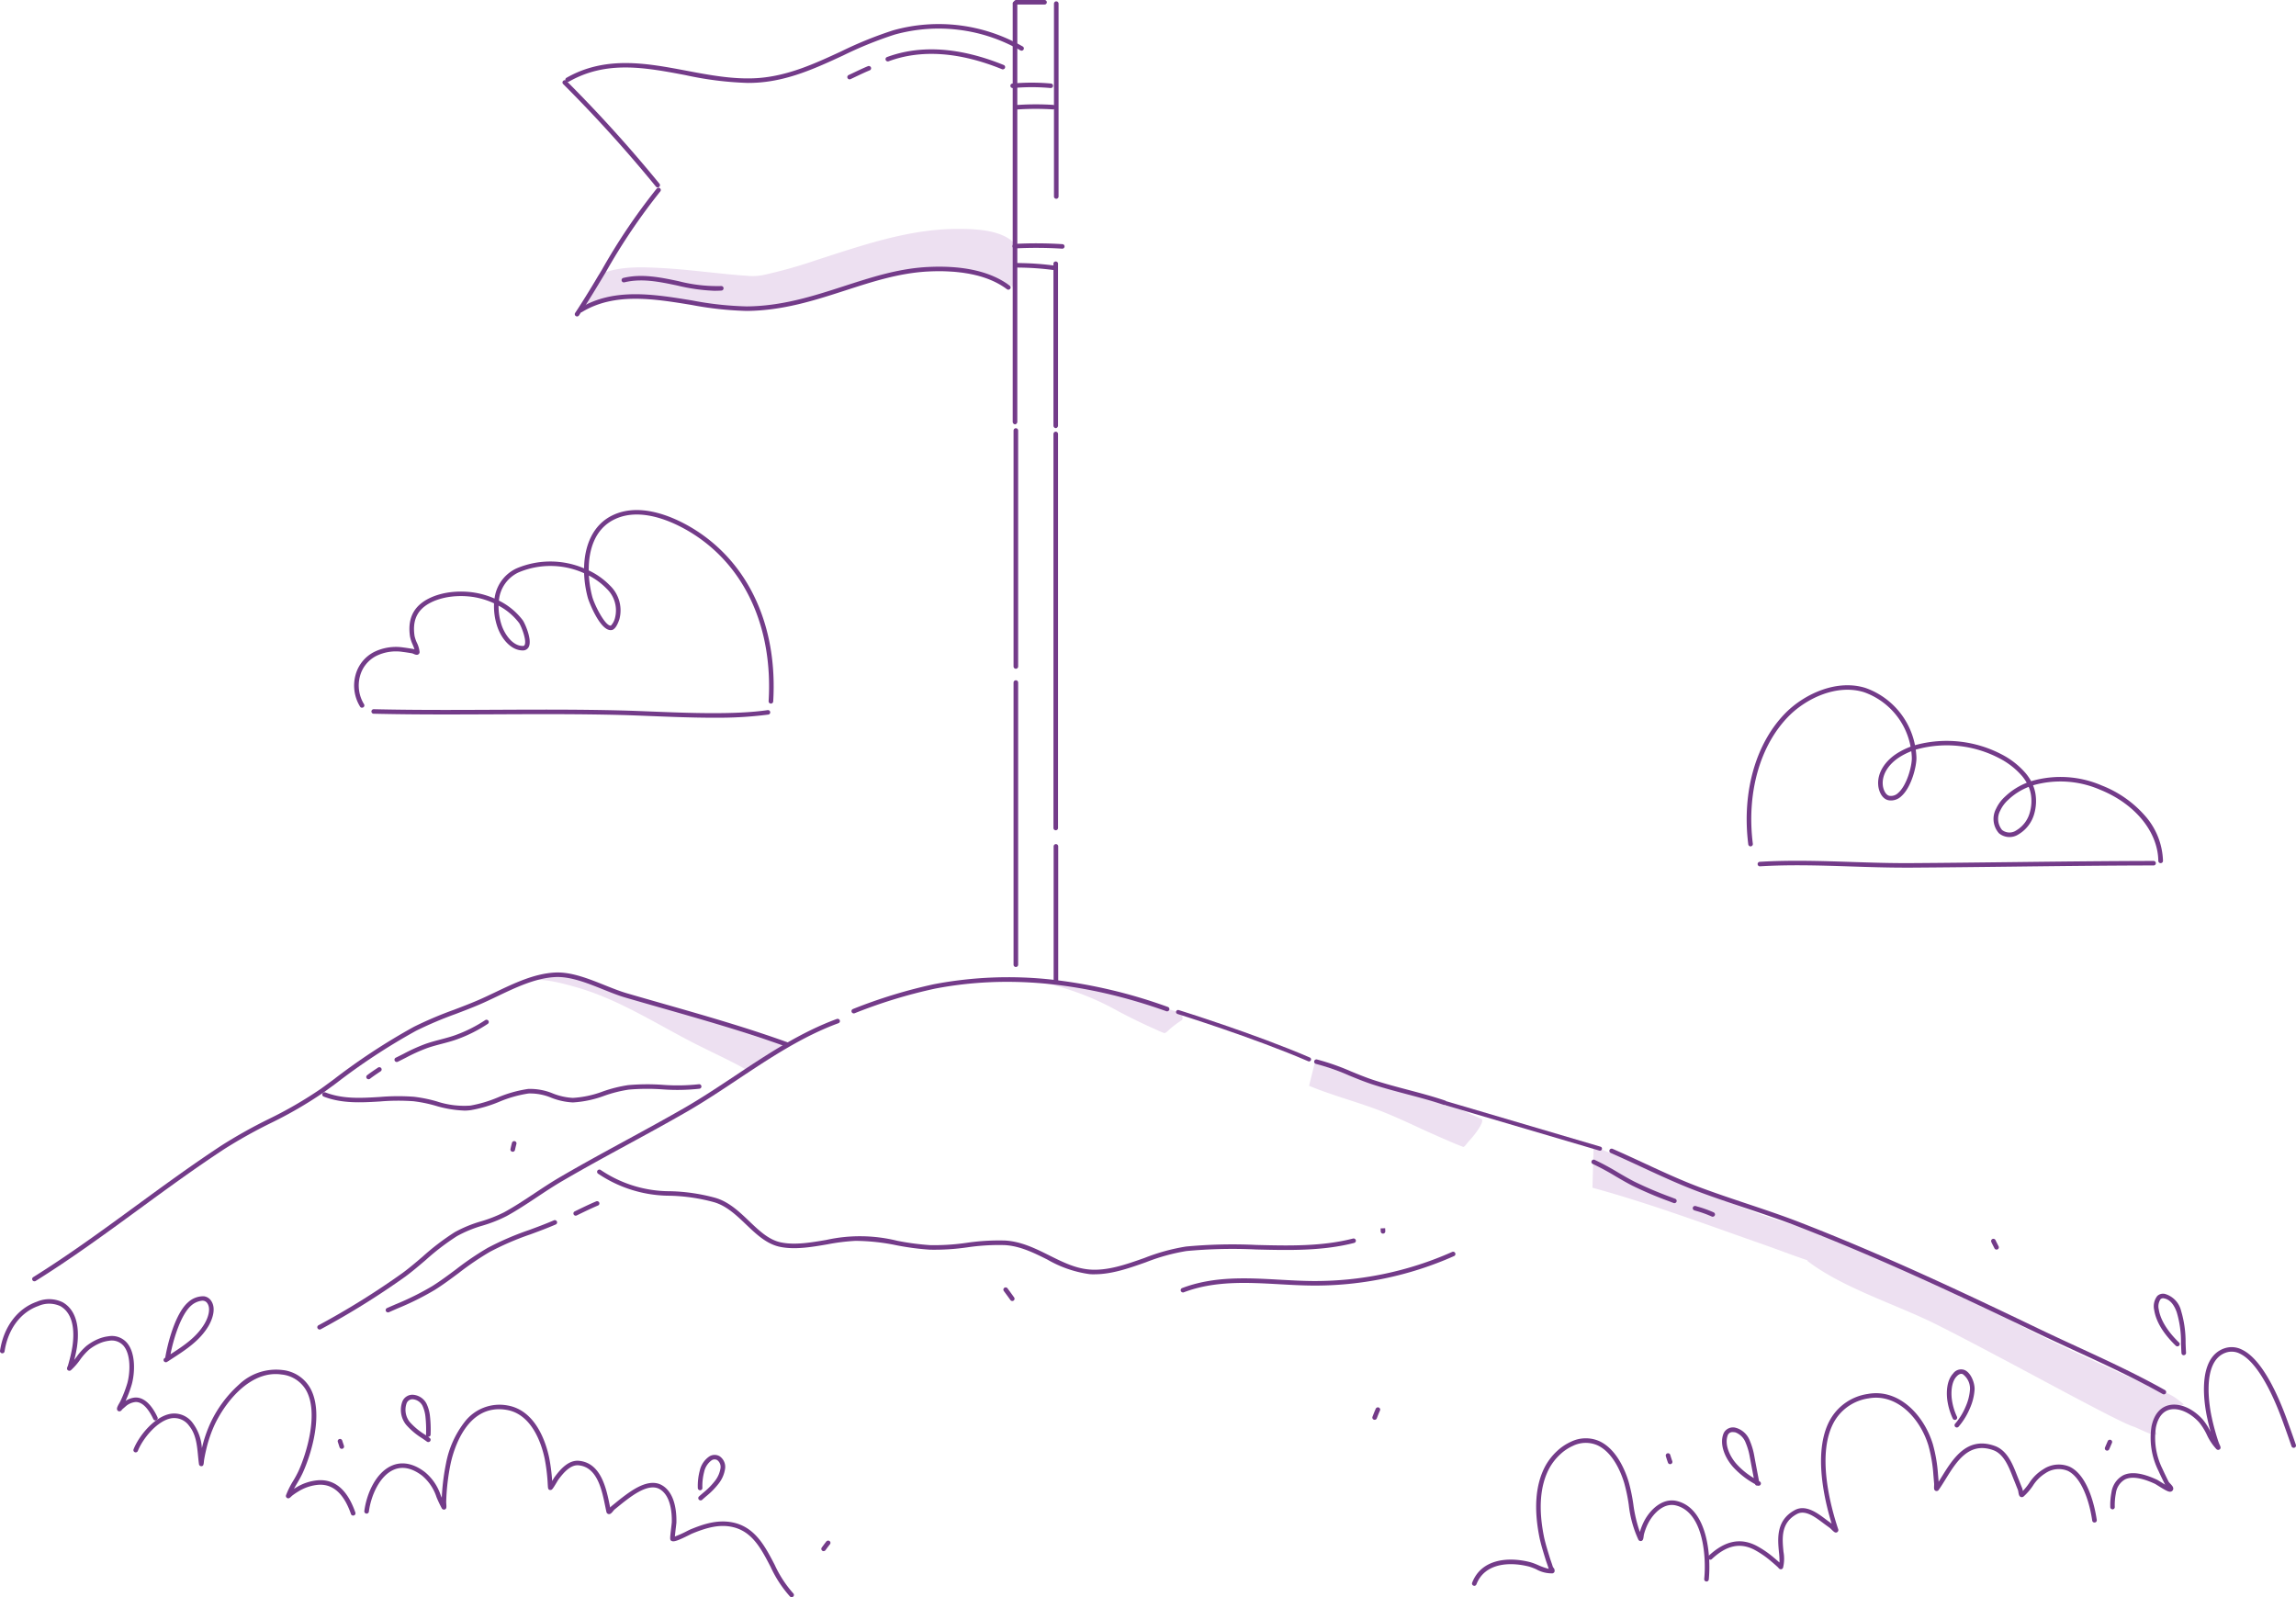 <svg xmlns="http://www.w3.org/2000/svg" xmlns:xlink="http://www.w3.org/1999/xlink" id="Group_145" data-name="Group 145" width="393.241" height="273.569" viewBox="0 0 393.241 273.569"><defs><clipPath id="clip-path"><rect id="Rectangle_235" data-name="Rectangle 235" width="393.241" height="273.569" fill="none"></rect></clipPath></defs><g id="Group_144" data-name="Group 144" transform="translate(0 0)" clip-path="url(#clip-path)"><path id="Path_788" data-name="Path 788" d="M549.287,1017.737c3.547.5,8.414,2.737,11.757,3.943,4.767,1.708,10.711,3,15.525,4.6,2.742.9,4.5,1.665,7.277,2.475a17.377,17.377,0,0,1,3.387,1.03c.08.044-.149.11-.225.152-.149.11-.3.2-.443.307-.47.33-.928.658-1.378,1.009-1.182.941-2.535,2.475-3.939,3.044-.062.044-.514-.307-.59-.351-.563-.349-1.148-.656-1.734-.963-2.466-1.271-4.981-2.432-7.44-3.7-6.5-3.374-12.73-7.382-19.843-9.4-2.435-.679-5.466-1.532-8.027-1.138Z" transform="translate(-453.027 -850.815)" fill="#ede0f1" fill-rule="evenodd"></path><path id="Path_789" data-name="Path 789" d="M1053.753,1022.605a61.2,61.2,0,0,1,8.234,1.248c3.094.723,6.1,1.73,9.17,2.519,1.825.482,3.626,1.03,5.429,1.578.735.2.98,1.2.6,1.423a17.1,17.1,0,0,0-2.048,1.534c-.179.152-.557.59-.823.635-.133.044-.423-.11-.533-.153-.535-.2-1.025-.461-1.537-.679-1.958-.878-3.873-1.819-5.786-2.826a46.234,46.234,0,0,0-16.714-5.608Z" transform="translate(-874.816 -854.61)" fill="#ede0f1" fill-rule="evenodd"></path><path id="Path_790" data-name="Path 790" d="M1346.407,1110.017c3.426,1.117,6.742,2.5,10.125,3.681,2.048.7,4.163,1.138,6.233,1.686,1.691.438,3.293,1.073,5.007,1.468a31.411,31.411,0,0,1,5.519,2.015c.445.2.867.394,1.29.591.112.044.445.154.49.285.112.328-.2.853-.333,1.138a15.219,15.219,0,0,1-2,2.606c-.178.2-.6.833-.847.92-.067.023-.355-.131-.445-.153-.445-.154-.868-.351-1.313-.526-1.713-.745-3.449-1.489-5.163-2.278-2.693-1.248-5.364-2.5-8.167-3.547-3.761-1.381-7.679-2.432-11.373-3.964Z" transform="translate(-1121.224 -927.96)" fill="#ede0f1" fill-rule="evenodd"></path><path id="Path_791" data-name="Path 791" d="M1673.56,1216.183c-.133-.044-.243-.087-.378-.131-2.4-.81-4.763-1.73-7.144-2.563-9.7-3.4-19.405-7.031-29.331-9.747l.2-7.184c3.4,1.6,7.01,2.716,10.46,4.227,7.454,3.2,14.843,6.638,22.633,8.981,1.513.459,3.026.964,4.518,1.555a5.542,5.542,0,0,1,1.423.658l.068-.131c8.434,3.438,16.912,6.769,25.124,10.689,2.917,1.379,5.631,3.111,8.481,4.6,4.494,2.344,9.19,4.533,13.8,6.659,3.761,1.73,7.544,3.416,11.371,4.993a9.113,9.113,0,0,1,2.515,1.512c.112.065.69.482.668.635,0,0-.579.066-.6.066a7.452,7.452,0,0,0-1.178.22,6.029,6.029,0,0,0-2.916,1.752c-.935,1.009-.267-.176-.2,1.117.022.438.045.877.088,1.292.023.22.312.658.09.658-1.068.066-2.916-1.073-3.94-1.4-3.182-1.051-22.411-11.827-33.738-17.5-6.832-3.418-16.024-6.221-22.055-10.866Z" transform="translate(-1363.964 -1000.306)" fill="#ede0f1" fill-rule="evenodd"></path><path id="Path_792" data-name="Path 792" d="M628.223,246.929a9.244,9.244,0,0,1-2.332.131c-5.19-.329-10.348-1.139-15.545-1.38-3.374-.154-7.173-.263-10.266,1.27l-2.949,5.783c3.772-2.322,8.219-2.432,12.534-2.015,4.315.394,8.566,1.117,12.852,1.708a25.732,25.732,0,0,0,9.249-.109,8.785,8.785,0,0,0,3.125-1.051,42.831,42.831,0,0,0,4.411-1.2c2.139-.723,4.182-1.665,6.352-2.322a38.66,38.66,0,0,1,10.611-1.6,40.14,40.14,0,0,1,10.593,1.249c1.18.328,2.336.679,3.471,1.117.157.044,1.025.569,1.113.547.2-.066.357-1.555.312-1.774-.155-1.227.2-2.8-.112-4.205-.088-.372.2-1.008,0-1.271-2.07-2.65-6.879-2.8-9.963-2.8-8.362,0-16.321,2.8-24.164,5.323a82.953,82.953,0,0,1-9.292,2.606" transform="translate(-497.624 -199.801)" fill="#ede0f1" fill-rule="evenodd"></path><path id="Path_793" data-name="Path 793" d="M1419.718,1282.649l.025.525a.391.391,0,0,1-.376.4h-.018a.391.391,0,0,1-.393-.37l-.024-.524" transform="translate(-1182.479 -1072.278)" fill="#733b89"></path><path id="Path_794" data-name="Path 794" d="M1866.089,746.074a.391.391,0,0,1-.394-.382c-.069-4.984-3.977-9.767-9.956-12.186a17.062,17.062,0,0,0-11.5-.763,6.851,6.851,0,0,1,.409,1.422,7.844,7.844,0,0,1-.185,3.386,5.934,5.934,0,0,1-2.711,3.592,2.827,2.827,0,0,1-3.353-.186,3.7,3.7,0,0,1-.483-4.215,6.436,6.436,0,0,1,1.51-2.046,11.446,11.446,0,0,1,3.731-2.385,7.861,7.861,0,0,0-.825-1.185,12.983,12.983,0,0,0-3.675-2.911,19.437,19.437,0,0,0-14.512-1.581,12.7,12.7,0,0,1,.123,1.363c.035,1.458-.856,5.118-2.616,6.641a2.531,2.531,0,0,1-2.088.677c-1.26-.192-1.794-1.7-1.847-2.662-.145-2,1.088-4.036,3.3-5.428a12.89,12.89,0,0,1,2.247-1.1,12.272,12.272,0,0,0-7.984-9.333c-4.578-1.415-9.706.979-12.756,3.979-5.034,5.012-7.38,13.236-6.275,22a.394.394,0,0,1-.781.1c-1.135-9,1.295-17.46,6.5-22.641,3.219-3.167,8.656-5.684,13.551-4.172a13.069,13.069,0,0,1,8.5,9.813,20.341,20.341,0,0,1,15.037,1.676,13.732,13.732,0,0,1,3.893,3.091,8.53,8.53,0,0,1,.963,1.4,17.825,17.825,0,0,1,12.139.751,19.007,19.007,0,0,1,7.306,5.1,12.2,12.2,0,0,1,3.138,7.789.39.39,0,0,1-.389.393Zm-22.595-13.065a10.7,10.7,0,0,0-3.524,2.242,5.7,5.7,0,0,0-1.34,1.807,2.983,2.983,0,0,0,.308,3.337,2.058,2.058,0,0,0,2.444.061,5.11,5.11,0,0,0,2.319-3.116,7.076,7.076,0,0,0,.166-3.047,6.079,6.079,0,0,0-.373-1.283m-20.11-6.105a12.129,12.129,0,0,0-1.952.974c-1.96,1.235-3.057,3-2.933,4.726.039.721.441,1.831,1.181,1.944a1.749,1.749,0,0,0,1.449-.494c1.516-1.311,2.382-4.653,2.349-6.036q-.02-.561-.093-1.114" transform="translate(-1496.035 -598.233)" fill="#733b89"></path><path id="Path_795" data-name="Path 795" d="M1831.657,900.1c-3.091,0-6.212-.1-9.24-.2-5.1-.167-10.383-.339-15.565-.023a.387.387,0,1,1-.049-.773c5.219-.318,10.516-.145,15.639.022,3.351.109,6.815.222,10.219.2,5.848-.037,11.794-.106,17.544-.173,7.883-.092,16.035-.187,24.054-.2h0a.387.387,0,1,1,0,.775c-8.015.012-16.165.107-24.046.2-5.751.067-11.7.136-17.547.173q-.5,0-1.011,0" transform="translate(-1505.408 -751.49)" fill="#733b89"></path><path id="Path_796" data-name="Path 796" d="M365.32,566.506a.4.4,0,0,1-.337-.187,6.888,6.888,0,0,1-.762-5.49,6.217,6.217,0,0,1,3.173-3.883,8.486,8.486,0,0,1,5.008-.763c.491.06.987.141,1.467.219l.144.024a1.428,1.428,0,0,1,.287.086c-.078-.262-.2-.555-.32-.842a6.019,6.019,0,0,1-.446-1.347c-.508-3.409.854-5.681,4.162-6.944a12.422,12.422,0,0,1,2.713-.658,15.1,15.1,0,0,1,4.039.045,14.231,14.231,0,0,1,3.563,1.035,6.571,6.571,0,0,1,3.757-5.162,14.8,14.8,0,0,1,11.574-.01c.061-3.85,1.474-7.465,4.905-9.1,5.293-2.525,11.75.983,14.281,2.609,9.165,5.884,13.98,16.566,13.21,29.3a.394.394,0,0,1-.786-.046c.752-12.454-3.933-22.882-12.854-28.61-2.419-1.554-8.577-4.914-13.507-2.561-3.475,1.658-4.471,5.365-4.446,8.762a12.531,12.531,0,0,1,3.628,2.583,5.9,5.9,0,0,1,1.622,5.773c-.394,1.192-.856,1.819-1.373,1.867a1.05,1.05,0,0,1-.125.007c-1.873,0-3.751-4.949-3.909-5.529a18.85,18.85,0,0,1-.639-4.22,14,14,0,0,0-11.238-.132,5.876,5.876,0,0,0-3.352,4.821,11.513,11.513,0,0,1,4.087,3.367c.333.456,1.656,3.334,1.018,4.578a1.084,1.084,0,0,1-1,.591h-.032c-2.082,0-3.724-2.145-4.372-4.147a10.9,10.9,0,0,1-.533-3.919,13.369,13.369,0,0,0-3.6-1.094,14.3,14.3,0,0,0-3.823-.042,11.6,11.6,0,0,0-2.529.613c-2.95,1.127-4.115,3.068-3.663,6.108a5.54,5.54,0,0,0,.4,1.164,4.641,4.641,0,0,1,.461,1.582.467.467,0,0,1-.209.405c-.251.164-.539.042-.817-.076a1.867,1.867,0,0,0-.258-.1l-.145-.024c-.472-.077-.96-.157-1.44-.215a7.692,7.692,0,0,0-4.544.683,5.447,5.447,0,0,0-2.777,3.4,6.12,6.12,0,0,0,.678,4.878.384.384,0,0,1-.132.532.4.4,0,0,1-.2.056M388.7,549.018a10.221,10.221,0,0,0,.508,3.293c.471,1.454,1.821,3.608,3.621,3.608h.024a.3.3,0,0,0,.308-.165c.41-.8-.622-3.322-.955-3.777a10.616,10.616,0,0,0-3.506-2.958m15.472-5.154a18.315,18.315,0,0,0,.576,3.625c.385,1.413,2.22,5.063,3.188,4.951a2.918,2.918,0,0,0,.709-1.335,5.134,5.134,0,0,0-1.444-5,11.653,11.653,0,0,0-3.028-2.239m3.764,8.575h0Z" transform="translate(-303.309 -445.281)" fill="#733b89"></path><path id="Path_797" data-name="Path 797" d="M440.477,742.131c-3.567,0-7.3-.149-10.8-.288-1.733-.069-3.37-.134-4.866-.175-7.278-.191-14.684-.156-21.846-.123-6.8.031-13.824.064-20.737-.1a.388.388,0,1,1,.018-.775c6.9.16,13.924.127,20.715.095,7.168-.033,14.58-.068,21.871.123,1.5.041,3.14.106,4.876.175,6.43.256,14.432.574,19.977-.237a.394.394,0,0,1,.447.326.389.389,0,0,1-.332.44,66.733,66.733,0,0,1-9.328.532" transform="translate(-318.216 -619.195)" fill="#733b89"></path><path id="Path_798" data-name="Path 798" d="M1749.052,1241.641a.4.4,0,0,1-.2-.051c-4.849-2.731-9.975-5.1-14.932-7.382-2.265-1.045-4.606-2.125-6.9-3.229-12.631-6.069-26.155-12.458-40.387-17.993-3.067-1.2-6.25-2.263-9.329-3.293-2.545-.852-5.176-1.732-7.736-2.685-3.359-1.243-6.656-2.772-9.844-4.25-1.77-.821-3.6-1.67-5.419-2.459a.385.385,0,0,1-.2-.511.4.4,0,0,1,.519-.2c1.828.793,3.663,1.644,5.437,2.467,3.174,1.472,6.456,2.994,9.786,4.226,2.549.948,5.173,1.827,7.712,2.676,3.088,1.033,6.281,2.1,9.365,3.306,14.258,5.546,27.8,11.942,40.443,18.017,2.287,1.1,4.626,2.181,6.888,3.224,4.971,2.293,10.111,4.665,14.988,7.411a.384.384,0,0,1,.146.529.4.4,0,0,1-.342.2" transform="translate(-1378.438 -1002.813)" fill="#733b89"></path><path id="Path_799" data-name="Path 799" d="M1372.968,1114.142a.4.4,0,0,1-.128-.021c-2.083-.706-4.256-1.281-6.359-1.836-1.928-.51-3.923-1.037-5.855-1.667-1.341-.44-2.66-.98-3.935-1.5a39.614,39.614,0,0,0-5.736-2.014.387.387,0,0,1-.29-.468.4.4,0,0,1,.476-.285,40.255,40.255,0,0,1,5.852,2.052c1.262.518,2.568,1.053,3.881,1.483,1.91.623,3.893,1.147,5.811,1.654,2.115.559,4.3,1.137,6.411,1.852a.386.386,0,0,1,.244.493.393.393,0,0,1-.372.261" transform="translate(-1125.579 -924.883)" fill="#733b89"></path><path id="Path_800" data-name="Path 800" d="M875.535,1026.751a.394.394,0,0,1-.369-.251.386.386,0,0,1,.23-.5,86.73,86.73,0,0,1,13.868-4.246,68.089,68.089,0,0,1,20.3-.777,86.988,86.988,0,0,1,19.767,4.67.386.386,0,0,1,.236.5.4.4,0,0,1-.5.232c-13.9-4.965-27.245-6.264-39.652-3.861a86.1,86.1,0,0,0-13.742,4.211.4.4,0,0,1-.138.025" transform="translate(-729.307 -853.174)" fill="#733b89"></path><path id="Path_801" data-name="Path 801" d="M326.524,1117.208a.4.4,0,0,1-.344-.2.384.384,0,0,1,.151-.527,134.207,134.207,0,0,0,14.422-8.975c1.181-.873,2.322-1.847,3.425-2.79a41.63,41.63,0,0,1,5.474-4.173,21.794,21.794,0,0,1,4.541-1.87,23.268,23.268,0,0,0,3.953-1.557c1.781-.977,3.515-2.128,5.192-3.241,1.463-.971,2.976-1.975,4.523-2.866,3.68-2.147,7.485-4.219,11.165-6.224,3.339-1.819,6.792-3.7,10.135-5.626,2.871-1.665,5.74-3.573,8.515-5.417,5.5-3.66,11.2-7.445,17.432-9.725a.4.4,0,0,1,.506.228.386.386,0,0,1-.232.5c-6.147,2.248-11.8,6.006-17.265,9.641-2.785,1.852-5.664,3.766-8.557,5.443-3.351,1.933-6.809,3.816-10.152,5.636-3.675,2-7.475,4.071-11.147,6.213-1.527.88-3.029,1.876-4.482,2.841-1.691,1.122-3.438,2.282-5.25,3.275a23.864,23.864,0,0,1-4.088,1.615,21.18,21.18,0,0,0-4.379,1.8,41.016,41.016,0,0,0-5.367,4.1c-1.114.952-2.266,1.935-3.469,2.825a135.059,135.059,0,0,1-14.51,9.031.4.4,0,0,1-.192.05" transform="translate(-271.784 -889.486)" fill="#733b89"></path><path id="Path_802" data-name="Path 802" d="M33.448,1068.495a.394.394,0,0,1-.333-.18.384.384,0,0,1,.122-.535c6.059-3.779,11.932-8.072,17.611-12.224,4.776-3.492,9.715-7.1,14.749-10.4a85.254,85.254,0,0,1,7.841-4.39,70.273,70.273,0,0,0,9.118-5.281q1.031-.75,2.063-1.508a107.774,107.774,0,0,1,13.826-9.08,65.516,65.516,0,0,1,6.839-2.906c1.332-.507,2.709-1.032,4.035-1.6.987-.422,1.983-.9,3.037-1.4,3.311-1.58,6.735-3.214,10.279-3.383,2.76-.124,5.672,1.042,8.489,2.168,1.319.528,2.565,1.026,3.749,1.374,2.011.586,4.066,1.172,6.053,1.74,7.1,2.026,14.437,4.121,21.466,6.657a.386.386,0,0,1,.234.5.4.4,0,0,1-.505.23c-7-2.526-14.33-4.618-21.415-6.64-1.988-.568-4.045-1.155-6.058-1.741-1.221-.359-2.484-.864-3.821-1.4-2.739-1.1-5.569-2.228-8.156-2.112-3.383.161-6.733,1.76-9.973,3.307-1.062.507-2.065.986-3.067,1.415-1.34.572-2.725,1.1-4.064,1.609a64.939,64.939,0,0,0-6.756,2.869,107.114,107.114,0,0,0-13.723,9.016q-1.033.757-2.066,1.51a70.9,70.9,0,0,1-9.22,5.344,84.7,84.7,0,0,0-7.769,4.348c-5.018,3.283-9.948,6.888-14.716,10.374-5.691,4.161-11.575,8.463-17.659,12.257a.4.4,0,0,1-.21.06" transform="translate(-27.546 -849.031)" fill="#733b89"></path><path id="Path_803" data-name="Path 803" d="M355.456,1136.763a19.672,19.672,0,0,1-4.865-.836,23.752,23.752,0,0,0-3.751-.761,36.747,36.747,0,0,0-5.751.041c-3.177.188-6.463.384-9.622-.833a.386.386,0,0,1-.223-.5.4.4,0,0,1,.51-.219c3,1.155,6.053.974,9.288.781a37.33,37.33,0,0,1,5.873-.038,24.3,24.3,0,0,1,3.877.783,14.945,14.945,0,0,0,5.8.729,22.161,22.161,0,0,0,4.641-1.374,21.349,21.349,0,0,1,5.238-1.475,10.108,10.108,0,0,1,4.235.77,10.834,10.834,0,0,0,3.426.761,17.507,17.507,0,0,0,5.159-1.107,23.1,23.1,0,0,1,4.337-1.082,37.234,37.234,0,0,1,5.88-.048,33.6,33.6,0,0,0,6.2-.1.394.394,0,0,1,.446.328.388.388,0,0,1-.334.439,34.225,34.225,0,0,1-6.349.11,36.591,36.591,0,0,0-5.753.044,22.49,22.49,0,0,0-4.184,1.05,18.37,18.37,0,0,1-5.4,1.145,11.6,11.6,0,0,1-3.683-.8,9.362,9.362,0,0,0-3.9-.733,20.767,20.767,0,0,0-5.038,1.428,22.769,22.769,0,0,1-4.809,1.417,8.5,8.5,0,0,1-1.247.089" transform="translate(-276.022 -946.543)" fill="#733b89"></path><path id="Path_804" data-name="Path 804" d="M405.839,1072.172a.394.394,0,0,1-.354-.217.385.385,0,0,1,.18-.519c.456-.221.915-.454,1.359-.679a30.353,30.353,0,0,1,3.724-1.682c.846-.3,1.722-.531,2.568-.754.891-.234,1.812-.477,2.686-.8a23.775,23.775,0,0,0,4.983-2.523.4.4,0,0,1,.545.111.384.384,0,0,1-.113.537,24.542,24.542,0,0,1-5.144,2.6c-.9.334-1.845.582-2.754.821-.831.219-1.689.445-2.507.735a29.275,29.275,0,0,0-3.628,1.641c-.447.227-.91.462-1.372.686a.4.4,0,0,1-.173.04" transform="translate(-337.881 -890.271)" fill="#733b89"></path><path id="Path_805" data-name="Path 805" d="M376.846,1116.542a.4.4,0,0,1-.31-.148.384.384,0,0,1,.066-.544c.556-.43,1.145-.824,1.715-1.206l.152-.1a.4.4,0,0,1,.547.1.384.384,0,0,1-.1.538l-.152.1c-.559.374-1.136.761-1.671,1.175a.4.4,0,0,1-.243.083" transform="translate(-313.72 -931.686)" fill="#733b89"></path><path id="Path_806" data-name="Path 806" d="M698.946,1239.39q-.449,0-.9-.034a19.785,19.785,0,0,1-7.23-2.5c-2.3-1.146-4.675-2.331-7.306-2.472a37.05,37.05,0,0,0-6.4.386,39.275,39.275,0,0,1-6.381.4,45.1,45.1,0,0,1-5.732-.754,35.733,35.733,0,0,0-7.047-.758,35.216,35.216,0,0,0-4.835.605c-2.725.465-5.544.945-8.093.416-2.29-.479-4.08-2.187-5.811-3.84-1.648-1.573-3.352-3.2-5.5-3.811a31.318,31.318,0,0,0-7.493-1.1,22.027,22.027,0,0,1-12.324-3.768.384.384,0,0,1-.122-.535.4.4,0,0,1,.543-.12,21.116,21.116,0,0,0,11.946,3.65,31.975,31.975,0,0,1,7.668,1.124c2.335.665,4.111,2.36,5.829,4s3.359,3.206,5.426,3.638c2.4.5,5.143.031,7.8-.422a26.63,26.63,0,0,1,12.155.153,44.532,44.532,0,0,0,5.63.743,38.592,38.592,0,0,0,6.25-.4,37.746,37.746,0,0,1,6.537-.391c2.795.15,5.246,1.372,7.617,2.554,2.3,1.147,4.473,2.23,6.935,2.417,3.077.233,6.266-.894,9.349-1.984a34.094,34.094,0,0,1,7.109-1.956,85.593,85.593,0,0,1,12.082-.271c5.5.135,11.2.276,16.53-1.1a.4.4,0,0,1,.48.277.387.387,0,0,1-.281.473c-5.441,1.4-11.189,1.262-16.749,1.125a85.071,85.071,0,0,0-11.968.266,33.515,33.515,0,0,0-6.937,1.916c-2.87,1.015-5.829,2.061-8.778,2.061" transform="translate(-511.446 -1021.12)" fill="#733b89"></path><path id="Path_807" data-name="Path 807" d="M396.785,1290.006a.394.394,0,0,1-.359-.228.385.385,0,0,1,.2-.513c.479-.213.959-.422,1.439-.631a47.359,47.359,0,0,0,6.345-3.153c1.384-.875,2.73-1.878,4.03-2.847a50.067,50.067,0,0,1,5.4-3.668,48.9,48.9,0,0,1,7.116-3.068c1.409-.521,2.866-1.06,4.245-1.66a.4.4,0,0,1,.519.2.385.385,0,0,1-.2.511c-1.4.609-2.867,1.152-4.286,1.677a48.348,48.348,0,0,0-7,3.016,49.454,49.454,0,0,0-5.314,3.613c-1.313.979-2.67,1.99-4.081,2.882a47.976,47.976,0,0,1-6.451,3.209c-.478.209-.957.417-1.434.629a.39.39,0,0,1-.162.035" transform="translate(-330.336 -1065.218)" fill="#733b89"></path><path id="Path_808" data-name="Path 808" d="M589.751,1256.926a.4.4,0,0,1-.353-.216.385.385,0,0,1,.178-.519l.2-.1c1.128-.55,2.294-1.119,3.482-1.62a.4.4,0,0,1,.517.2.385.385,0,0,1-.207.509c-1.168.492-2.324,1.056-3.442,1.6l-.2.1a.4.4,0,0,1-.174.04" transform="translate(-491.146 -1048.698)" fill="#733b89"></path><path id="Path_809" data-name="Path 809" d="M1213.888,1314.166a.393.393,0,0,1-.367-.248.386.386,0,0,1,.225-.5c5.43-2.064,11.142-1.744,16.665-1.434,1.833.1,3.728.209,5.579.225a57.734,57.734,0,0,0,24.005-4.982.4.4,0,0,1,.52.2.385.385,0,0,1-.2.512,58.505,58.505,0,0,1-24.334,5.049c-1.869-.016-3.774-.123-5.616-.227-5.441-.3-11.065-.62-16.336,1.384a.4.4,0,0,1-.142.026" transform="translate(-1011.276 -1092.796)" fill="#733b89"></path><path id="Path_810" data-name="Path 810" d="M1649.859,1218.489a.4.4,0,0,1-.143-.027l-.733-.282a65.838,65.838,0,0,1-6.382-2.713c-.971-.5-1.916-1.054-2.829-1.589a43.455,43.455,0,0,0-3.9-2.105.385.385,0,0,1-.192-.514.4.4,0,0,1,.523-.189,44.1,44.1,0,0,1,3.97,2.143c.9.53,1.84,1.077,2.791,1.567a65.093,65.093,0,0,0,6.3,2.679l.734.282a.386.386,0,0,1,.223.5.394.394,0,0,1-.367.246" transform="translate(-1363.078 -1012.408)" fill="#733b89"></path><path id="Path_811" data-name="Path 811" d="M1743.232,1261.233a.394.394,0,0,1-.172-.039,19,19,0,0,0-2.674-.96l-.3-.091a.386.386,0,0,1-.259-.485.4.4,0,0,1,.493-.255l.295.09a19.569,19.569,0,0,1,2.787,1,.384.384,0,0,1,.181.518.4.4,0,0,1-.354.218" transform="translate(-1449.889 -1052.829)" fill="#733b89"></path><path id="Path_812" data-name="Path 812" d="M26.621,1377.565a.394.394,0,0,1-.358-.225c-.641-1.366-1.7-2.989-3.059-2.929a3.016,3.016,0,0,0-1.726.786c-.2.172-.393.337-.576.5l-.026.038a.5.5,0,0,1-.5.268.412.412,0,0,1-.326-.31c-.065-.262.084-.564.417-1.144.055-.1.117-.2.134-.242a21.078,21.078,0,0,0,1.2-3.1c.468-1.662.7-4.884-.671-6.459a2.668,2.668,0,0,0-2.46-.83,5.735,5.735,0,0,0-1.544.409,7.941,7.941,0,0,0-1.857,1.1,10.049,10.049,0,0,0-1.565,1.766,10.746,10.746,0,0,1-1.543,1.757.419.419,0,0,1-.521.03c-.265-.194-.141-.482-.051-.692.022-.053.046-.1.056-.137.077-.275.157-.558.232-.841a23.033,23.033,0,0,0,.521-2.39c.3-1.974.434-5.5-2.048-6.925a4.569,4.569,0,0,0-3.78-.034c-3.044,1.067-5.209,3.973-5.786,7.773a.391.391,0,0,1-.448.326.388.388,0,0,1-.331-.44c.622-4.088,2.979-7.224,6.306-8.391a5.317,5.317,0,0,1,4.437.1c2.882,1.658,2.759,5.542,2.429,7.708a21.758,21.758,0,0,1-.457,2.157c.117-.15.234-.3.352-.462a10.659,10.659,0,0,1,1.694-1.9,8.719,8.719,0,0,1,2.045-1.215,6.544,6.544,0,0,1,1.768-.469,3.415,3.415,0,0,1,3.15,1.1c1.579,1.817,1.363,5.282.832,7.169a19.915,19.915,0,0,1-1.054,2.8,3.461,3.461,0,0,1,1.66-.577c1.431-.052,2.748,1.111,3.812,3.378a.385.385,0,0,1-.192.514.4.4,0,0,1-.165.036" transform="translate(0 -1134.268)" fill="#733b89"></path><path id="Path_813" data-name="Path 813" d="M174.739,1455.247a.394.394,0,0,1-.373-.263c-1.194-3.46-3.048-5.148-5.513-5.017a7.706,7.706,0,0,0-3.436,1.11,11.445,11.445,0,0,0-1.073.72l-.014.01c-.036.025-.139.123-.2.181-.215.205-.437.417-.721.236a.4.4,0,0,1-.153-.5,13.9,13.9,0,0,1,1.218-2.431,18.4,18.4,0,0,0,.891-1.646c1.407-3.081,3.5-9.938,1.333-13.841a5.45,5.45,0,0,0-4.232-2.726c-4.987-.729-9.241,4.09-11.369,8.438a21.9,21.9,0,0,0-1.567,4.607c-.134.577-.239,1.106-.322,1.615-.011.07-.023.191-.034.311-.041.424-.07.729-.437.738h-.007a.407.407,0,0,1-.4-.377c-.067-.483-.115-.983-.162-1.466-.174-1.794-.353-3.65-1.519-5.068a3.131,3.131,0,0,0-3-1.306c-2.465.384-4.984,3.558-5.783,5.6a.4.4,0,0,1-.509.223.385.385,0,0,1-.226-.5c.888-2.275,3.6-5.658,6.4-6.092a3.919,3.919,0,0,1,3.735,1.583,8,8,0,0,1,1.567,4.309,22.253,22.253,0,0,1,1.563-4.515,20.475,20.475,0,0,1,4.75-6.341,9.186,9.186,0,0,1,7.446-2.53,6.2,6.2,0,0,1,4.807,3.121c2.307,4.162.265,11.091-1.305,14.53a19.443,19.443,0,0,1-.927,1.716c-.19.325-.383.655-.562.987.139-.091.281-.179.427-.262a8.48,8.48,0,0,1,3.789-1.213c2.861-.149,4.978,1.713,6.3,5.542a.386.386,0,0,1-.246.491.4.4,0,0,1-.127.021M164,1451.971l0,.01,0-.01" transform="translate(-114.255 -1195.653)" fill="#733b89"></path><path id="Path_814" data-name="Path 814" d="M447.6,1499.968a.4.4,0,0,1-.279-.114,20.157,20.157,0,0,1-3.334-5.105c-1.562-3-3.037-5.838-6.162-6.713-2.372-.648-4.64-.045-7.316,1.059-.066.031-.208.1-.391.194-2.008,1.008-2.7,1.245-3.078,1.044-.318-.141-.3-.308-.049-2.407.04-.339.086-.722.088-.794.033-1.643-.191-4.562-2.063-5.662-1.833-1.076-4.521.959-5.965,2.052l-.061.046c-.362.28-.726.577-1.078.864q-.325.265-.649.526a3.041,3.041,0,0,0-.225.256c-.26.317-.485.59-.814.515a.467.467,0,0,1-.347-.368c-.066-.3-.13-.618-.2-.951-.577-2.837-1.366-6.722-4.57-7.028-1.373-.125-2.582,1.265-3.482,2.492-.027.037-.139.225-.238.391-.715,1.2-.823,1.347-1.113,1.347-.378,0-.4-.323-.425-.7-.013-.19-.026-.425-.036-.6-.007-.122-.012-.214-.014-.242a31.187,31.187,0,0,0-.5-3.851c-.474-2.249-2.056-7.563-6.495-8.327-7.106-1.224-9.267,7.542-9.628,9.311a37.693,37.693,0,0,0-.666,4.922c-.026.35-.041.716-.056,1.071l-.017.387c0,.089.008.268.019.426.037.547.057.849-.291.947a.43.43,0,0,1-.5-.244,20.146,20.146,0,0,1-.894-1.9,8.04,8.04,0,0,0-2.47-3.667c-1.7-1.287-3.306-1.635-4.775-1.033-2.467,1.01-3.975,4.448-4.332,7.215a.394.394,0,0,1-.781-.1c.4-3.081,2.039-6.7,4.811-7.833,1.2-.492,3.142-.7,5.556,1.134a8.649,8.649,0,0,1,2.717,3.982q.091.213.184.428c.013-.289.027-.582.048-.867a38.427,38.427,0,0,1,.679-5.02,16.528,16.528,0,0,1,3.247-7.175,7.524,7.524,0,0,1,7.288-2.747c4.915.846,6.623,6.529,7.13,8.934a31.785,31.785,0,0,1,.512,3.946c0,.012,0,.033,0,.062l.121-.2c.15-.252.231-.386.277-.449,1.024-1.4,2.424-2.978,4.2-2.812,3.786.363,4.677,4.747,5.267,7.648l.072.353a2.232,2.232,0,0,1,.223-.236l.013-.011c.217-.173.433-.35.651-.527.356-.29.724-.59,1.1-.879l.064-.048c1.592-1.206,4.555-3.45,6.848-2.1,2.213,1.3,2.483,4.532,2.446,6.342,0,.1-.033.367-.093.87-.051.43-.134,1.131-.168,1.554a18.008,18.008,0,0,0,2.155-.971c.2-.1.348-.175.432-.212,2.291-.946,4.963-1.883,7.846-1.1,3.457.969,5.08,4.089,6.65,7.106a19.606,19.606,0,0,0,3.191,4.912.383.383,0,0,1,0,.548.4.4,0,0,1-.278.113m-20.175-10.311h0" transform="translate(-312.017 -1226.399)" fill="#733b89"></path><path id="Path_815" data-name="Path 815" d="M168.507,1364.938a.4.4,0,0,1-.328-.172.384.384,0,0,1,.108-.537l.112-.074c.349-2.137,1.636-7.493,3.908-9.486a3.847,3.847,0,0,1,2.694-1.034,1.734,1.734,0,0,1,1.244.753c1.07,1.516-.068,3.717-.442,4.355-1.5,2.512-3.893,4.063-6.208,5.563l-.546.355a.4.4,0,0,1-.157.1l-.167.11a.4.4,0,0,1-.218.065m6.24-10.544a3.328,3.328,0,0,0-1.916.853c-1.725,1.513-2.994,5.576-3.527,8.32,2.291-1.484,4.443-2.907,5.82-5.214.649-1.107,1.116-2.617.474-3.526a.944.944,0,0,0-.693-.424,1.3,1.3,0,0,0-.159-.009" transform="translate(-140.099 -1131.608)" fill="#733b89"></path><path id="Path_816" data-name="Path 816" d="M416.53,1464.661a.4.4,0,0,1-.236-.078c-.222-.164-.5-.354-.786-.554a12.132,12.132,0,0,1-2.8-2.362,4.09,4.09,0,0,1-.6-3.979,1.859,1.859,0,0,1,1.711-1.132h.019a2.828,2.828,0,0,1,2.388,1.521,6.516,6.516,0,0,1,.6,2.162,21.367,21.367,0,0,1,.107,3.144.388.388,0,0,1-.4.379l-.038,0c.1.071.195.139.283.2a.384.384,0,0,1,.078.543.4.4,0,0,1-.315.154m-2.7-7.33h-.011a1.081,1.081,0,0,0-1.007.69,3.339,3.339,0,0,0,.543,3.208,11.749,11.749,0,0,0,2.607,2.166l.215.149a.381.381,0,0,1-.039-.177,20.383,20.383,0,0,0-.1-3.032,5.8,5.8,0,0,0-.523-1.914,2.061,2.061,0,0,0-1.682-1.089" transform="translate(-343.181 -1217.662)" fill="#733b89"></path><path id="Path_817" data-name="Path 817" d="M717.65,1527.153a.4.4,0,0,1-.289-.125.383.383,0,0,1,.023-.547c.235-.214.479-.424.714-.627a12.242,12.242,0,0,0,1.958-1.964,4.684,4.684,0,0,0,1.017-2.3,1.462,1.462,0,0,0-.575-1.34.919.919,0,0,0-.98.059,3.327,3.327,0,0,0-1.248,1.938,9.6,9.6,0,0,0-.308,2.783.39.39,0,0,1-.39.391h0a.391.391,0,0,1-.394-.384,10.3,10.3,0,0,1,.339-3,3.972,3.972,0,0,1,1.608-2.394,1.7,1.7,0,0,1,1.79-.048,2.212,2.212,0,0,1,.946,2.049,5.366,5.366,0,0,1-1.162,2.7,13.013,13.013,0,0,1-2.079,2.1c-.232.2-.471.407-.7.615a.4.4,0,0,1-.267.1" transform="translate(-597.662 -1270.165)" fill="#733b89"></path><path id="Path_818" data-name="Path 818" d="M2169.289,1434.611a.391.391,0,0,1-.394-.378,11.61,11.61,0,0,1,.207-2.537,3.937,3.937,0,0,1,2-2.912c1.368-.664,3.262-.419,5.79.75.145.071.382.219.681.406.191.12.472.3.748.458a1.4,1.4,0,0,1-.116-.172c0-.006-.007-.012-.01-.019-.353-.714-.717-1.453-1.053-2.2a12.672,12.672,0,0,1-1.184-7.593c.52-2.5,1.859-3.346,2.89-3.617,1.826-.479,4.14.475,5.893,2.431a10.749,10.749,0,0,1,1.359,2.156c-.232-.82-.43-1.621-.593-2.392-.378-1.687-2.025-10.214,2.9-11.943a3.874,3.874,0,0,1,3.024.2c3.463,1.636,6.229,7.75,7.94,12.59.525,1.447.943,2.633,1.315,3.729a.386.386,0,0,1-.248.49.4.4,0,0,1-.5-.245c-.37-1.091-.786-2.272-1.31-3.717-2.35-6.649-5.027-10.962-7.538-12.149a3.061,3.061,0,0,0-2.42-.166c-4.394,1.542-2.613,10.081-2.4,11.05.231,1.1.534,2.248.9,3.431l.052.165c.092.292.187.594.294.857l.008.022c.016.047.064.151.1.235.148.324.277.6,0,.807a.419.419,0,0,1-.533-.034l-.018-.016a9.244,9.244,0,0,1-1.647-2.479,10.574,10.574,0,0,0-1.292-2.079c-1.531-1.708-3.581-2.59-5.1-2.192-1.171.307-1.974,1.353-2.321,3.023a11.943,11.943,0,0,0,1.135,7.131c.326.729.685,1.457,1.032,2.162a2.765,2.765,0,0,0,.3.354c.293.314.571.61.494.956a.545.545,0,0,1-.346.389l-.022.008c-.345.12-.821-.125-2.174-.971-.258-.162-.5-.314-.6-.364-2.257-1.043-3.975-1.3-5.1-.752a3.2,3.2,0,0,0-1.575,2.373,10.808,10.808,0,0,0-.191,2.361.39.39,0,0,1-.383.4h-.01" transform="translate(-1807.465 -1176.09)" fill="#733b89"></path><path id="Path_819" data-name="Path 819" d="M1767.921,1485.087a.551.551,0,0,1-.425-.275l-.017-.024c-.422-.391-.829-.75-1.235-1.086a16.061,16.061,0,0,0-2.824-1.947c-2.462-1.285-4.785-.783-7.311,1.58a.4.4,0,0,1-.557-.014.383.383,0,0,1,.014-.548c2.768-2.59,5.458-3.147,8.223-1.7a16.822,16.822,0,0,1,2.964,2.04c.309.256.619.525.939.814a12.316,12.316,0,0,0-.09-1.767c-.221-2.323-.524-5.5,2.759-7.241,1.841-.953,3.83.536,5.147,1.522l.175.131c.19.144.378.28.566.416l.376.274c-1.341-4.373-3.247-12.793-.127-18.026a8.866,8.866,0,0,1,6.283-4.178c5.313-.99,9.644,3.574,11.178,8.592a25.485,25.485,0,0,1,.883,5.158q.053.642.108,1.281c.168-.266.338-.54.512-.822,1.928-3.116,4.328-7,9.067-5.324,2.169.749,3.1,3.133,3.848,5.048.058.148.114.292.17.433.122.293.24.592.358.892s.23.584.352.876a2.437,2.437,0,0,1,.118.48,11.669,11.669,0,0,0,1.066-1.324,7.408,7.408,0,0,1,2.423-2.392,4.775,4.775,0,0,1,4.56-.424c3.282,1.585,4.359,7.364,4.611,9.1a.388.388,0,0,1-.334.438.393.393,0,0,1-.446-.329c-.49-3.376-1.846-7.385-4.178-8.511a4.031,4.031,0,0,0-3.828.4,6.69,6.69,0,0,0-2.169,2.168,9.862,9.862,0,0,1-1.544,1.789.479.479,0,0,1-.481.122c-.32-.1-.378-.445-.446-.845a2.576,2.576,0,0,0-.083-.384c-.121-.293-.239-.589-.355-.885s-.233-.59-.355-.884c-.059-.148-.116-.294-.174-.443-.69-1.766-1.549-3.965-3.376-4.6-4.139-1.459-6.259,1.971-8.132,5-.4.644-.774,1.252-1.161,1.8a.428.428,0,0,1-.5.192c-.335-.105-.318-.432-.3-.883.006-.12.013-.269.008-.33-.045-.526-.09-1.053-.133-1.578a24.775,24.775,0,0,0-.853-5c-1.433-4.687-5.422-8.958-10.276-8.055a8.11,8.11,0,0,0-5.751,3.81c-3.267,5.477-.685,14.817.576,18.578a.432.432,0,0,1-.174.528c-.312.182-.544-.044-.966-.455-.107-.1-.218-.212-.286-.268-.174-.131-.36-.265-.546-.4s-.385-.278-.577-.423l-.175-.131c-1.226-.918-2.906-2.177-4.3-1.455-2.82,1.493-2.568,4.145-2.345,6.485a6.567,6.567,0,0,1-.068,2.717.411.411,0,0,1-.314.277.444.444,0,0,1-.083.008m41.073-13.061h0m-14.668-1-.007.01.007-.01" transform="translate(-1462.916 -1216.292)" fill="#733b89"></path><path id="Path_820" data-name="Path 820" d="M1513.308,1527.31a.4.4,0,0,1-.14-.025.385.385,0,0,1-.229-.5c1.568-4.078,6.167-4.494,9.948-3.523a10.136,10.136,0,0,1,1.323.491,11.451,11.451,0,0,0,1.858.658.943.943,0,0,1-.04-.086c0-.01-.008-.02-.011-.031-.122-.4-.269-.815-.41-1.214l-.03-.084-.091-.295c-.343-1.111-.7-2.259-.967-3.426-1.073-5.137-.745-9.345.971-12.513a10.21,10.21,0,0,1,2.018-2.557,8.693,8.693,0,0,1,2.375-1.579,5.76,5.76,0,0,1,4.845-.09c3.069,1.407,4.532,5.343,5.019,6.97a30.158,30.158,0,0,1,.794,3.808,23.768,23.768,0,0,0,1.123,4.781,10.171,10.171,0,0,1,.784-1.96c1.027-1.9,3.094-3.921,5.536-3.348,5.26,1.253,5.887,9.344,5.485,13.446a.394.394,0,0,1-.784-.074c.38-3.871-.152-11.49-4.885-12.619-2.006-.469-3.762,1.3-4.657,2.959a9.6,9.6,0,0,0-.748,1.9c0,.01-.007.021-.011.032a2.878,2.878,0,0,0-.071.41c-.054.409-.1.732-.429.8a.444.444,0,0,1-.474-.232,19.072,19.072,0,0,1-1.646-5.966,29.137,29.137,0,0,0-.772-3.712c-.457-1.529-1.819-5.216-4.6-6.489a5,5,0,0,0-4.193.1,7.906,7.906,0,0,0-2.159,1.439,9.418,9.418,0,0,0-1.862,2.36c-1.624,3-1.926,7.031-.893,11.978.261,1.132.6,2.216.951,3.364l.111.349c.142.4.288.814.414,1.226a1.822,1.822,0,0,0,.1.16.723.723,0,0,1,.18.692.469.469,0,0,1-.333.269,5.444,5.444,0,0,1-2.81-.705,9.885,9.885,0,0,0-1.208-.453c-3.456-.887-7.635-.552-9.019,3.046a.394.394,0,0,1-.368.25" transform="translate(-1260.801 -1255.691)" fill="#733b89"></path><path id="Path_821" data-name="Path 821" d="M1776.166,1500.876a.4.4,0,0,1-.155-.032l-.013,0a.4.4,0,0,1-.45-.259,14.438,14.438,0,0,1-3.638-2.8c-1.437-1.541-2.535-3.966-1.739-5.9a1.773,1.773,0,0,1,2.178-.914l.019,0a3.649,3.649,0,0,1,2.313,2.24,11.652,11.652,0,0,1,.735,2.5c.289,1.555.55,2.958.831,4.37l.11.06a.384.384,0,0,1,.154.527.394.394,0,0,1-.344.2m-4.383-9.182a.857.857,0,0,0-.879.476c-.667,1.622.358,3.778,1.589,5.1a12.863,12.863,0,0,0,2.848,2.293c-.233-1.192-.456-2.392-.7-3.691a10.882,10.882,0,0,0-.684-2.339,3.039,3.039,0,0,0-1.775-1.8,2.218,2.218,0,0,0-.4-.039" transform="translate(-1474.965 -1246.387)" fill="#733b89"></path><path id="Path_822" data-name="Path 822" d="M2002.681,1439.981a.4.4,0,0,1-.252-.09.383.383,0,0,1-.05-.546,11.03,11.03,0,0,0,1.827-2.982,8.769,8.769,0,0,0,.729-2.942,3.078,3.078,0,0,0-1.25-2.578c-.122-.048-.493-.2-1.07.425-1,1.078-.874,3.11-.812,3.707a10.306,10.306,0,0,0,.9,3.17.385.385,0,0,1-.2.51.4.4,0,0,1-.518-.2,11.043,11.043,0,0,1-.966-3.4c-.091-.867-.175-3.026,1.014-4.307a1.685,1.685,0,0,1,1.947-.62c1.126.448,1.773,2.238,1.742,3.323a9.381,9.381,0,0,1-.786,3.2,11.8,11.8,0,0,1-1.953,3.189.4.4,0,0,1-.3.14" transform="translate(-1667.528 -1195.477)" fill="#733b89"></path><path id="Path_823" data-name="Path 823" d="M2218.868,1361.645a.391.391,0,0,1-.393-.363c-.037-.569-.058-1.14-.078-1.692a17.725,17.725,0,0,0-.726-5.284c-.335-.972-.982-2.176-2.169-2.394a.639.639,0,0,0-.616.143,2.211,2.211,0,0,0-.3,1.734c.357,2.259,2.084,4.335,3.47,5.679a.383.383,0,0,1,0,.548.4.4,0,0,1-.557,0c-2.139-2.075-3.382-4.13-3.695-6.108a2.876,2.876,0,0,1,.526-2.409,1.432,1.432,0,0,1,1.311-.355,3.985,3.985,0,0,1,2.774,2.908,18.572,18.572,0,0,1,.767,5.505c.02.547.041,1.112.076,1.67a.39.39,0,0,1-.368.411h-.025" transform="translate(-1844.85 -1129.519)" fill="#733b89"></path><path id="Path_824" data-name="Path 824" d="M347.789,1504.409a.393.393,0,0,1-.374-.267c-.051-.152-.1-.3-.149-.455s-.1-.31-.152-.465a.386.386,0,0,1,.251-.489.394.394,0,0,1,.5.247c.053.157.1.315.155.472s.1.3.146.448a.386.386,0,0,1-.251.489.394.394,0,0,1-.123.02" transform="translate(-289.255 -1256.248)" fill="#733b89"></path><path id="Path_825" data-name="Path 825" d="M844.54,1610.689a.4.4,0,0,1-.229-.073.384.384,0,0,1-.09-.541c.251-.344.518-.709.787-1.044a.4.4,0,0,1,.553-.065.383.383,0,0,1,.066.544c-.259.324-.51.665-.766,1.016a.4.4,0,0,1-.32.161" transform="translate(-703.477 -1345.006)" fill="#733b89"></path><path id="Path_826" data-name="Path 826" d="M1032.78,1346.786a.394.394,0,0,1-.325-.168c-.265-.381-.535-.745-.82-1.132l-.306-.415a.384.384,0,0,1,.089-.541.4.4,0,0,1,.55.088l.3.413c.276.373.561.76.833,1.15a.383.383,0,0,1-.1.538.4.4,0,0,1-.222.068" transform="translate(-859.405 -1123.948)" fill="#733b89"></path><path id="Path_827" data-name="Path 827" d="M1410.877,1471.859a.4.4,0,0,1-.139-.025.386.386,0,0,1-.229-.5c.165-.43.353-.918.564-1.38a.4.4,0,0,1,.52-.195.385.385,0,0,1,.2.512c-.2.441-.384.917-.546,1.337a.394.394,0,0,1-.368.25" transform="translate(-1175.439 -1228.671)" fill="#733b89"></path><path id="Path_828" data-name="Path 828" d="M1712.785,1519.534a.394.394,0,0,1-.371-.259c-.122-.339-.233-.683-.363-1.115a.387.387,0,0,1,.266-.481.394.394,0,0,1,.489.262c.125.418.234.75.35,1.077a.386.386,0,0,1-.241.494.4.4,0,0,1-.13.022" transform="translate(-1426.74 -1268.747)" fill="#733b89"></path><path id="Path_829" data-name="Path 829" d="M2163.7,1505.385a.4.4,0,0,1-.151-.03.386.386,0,0,1-.213-.506c.078-.186.156-.367.234-.548s.156-.361.234-.547a.4.4,0,0,1,.514-.21.385.385,0,0,1,.213.506c-.079.188-.158.371-.236.553s-.155.358-.232.542a.394.394,0,0,1-.364.239" transform="translate(-1802.808 -1256.918)" fill="#733b89"></path><path id="Path_830" data-name="Path 830" d="M2047.374,1295.554a.394.394,0,0,1-.352-.214c-.176-.346-.358-.7-.539-1.082a.385.385,0,0,1,.188-.516.4.4,0,0,1,.524.186c.177.371.357.724.531,1.066a.384.384,0,0,1-.176.52.4.4,0,0,1-.176.041" transform="translate(-1705.423 -1081.52)" fill="#733b89"></path><path id="Path_831" data-name="Path 831" d="M524.98,1193.5a.4.4,0,0,1-.082-.009.387.387,0,0,1-.3-.459c.084-.391.168-.741.256-1.069a.394.394,0,0,1,.481-.276.387.387,0,0,1,.281.473c-.084.316-.165.654-.247,1.033a.393.393,0,0,1-.385.307" transform="translate(-437.168 -996.223)" fill="#733b89"></path><path id="Path_832" data-name="Path 832" d="M612.253,35.053a57.953,57.953,0,0,1-10.658-1.336c-6.959-1.314-13.531-2.555-19.992,1.129a.4.4,0,0,1-.538-.141.384.384,0,0,1,.143-.53c6.715-3.828,13.741-2.5,20.535-1.219,3.951.746,8.037,1.518,12.04,1.277,5.265-.32,9.952-2.489,14.485-4.587a66.407,66.407,0,0,1,8.919-3.611,28.9,28.9,0,0,1,22.161,2.77.384.384,0,0,1,.154.527.4.4,0,0,1-.535.151,28.111,28.111,0,0,0-21.552-2.706,65.79,65.79,0,0,0-8.812,3.571c-4.6,2.129-9.356,4.33-14.772,4.659q-.788.047-1.578.046" transform="translate(-484.191 -20.849)" fill="#733b89"></path><path id="Path_833" data-name="Path 833" d="M595.053,286.339a.394.394,0,0,1-.336-.185.384.384,0,0,1,.129-.533c5.806-3.518,12.649-2.4,19.266-1.317a56.434,56.434,0,0,0,9.33,1.019c6.091-.046,11.47-1.787,16.671-3.471,4.759-1.54,9.253-3,14.262-3.275,6.129-.32,10.883.753,14.13,3.189a.383.383,0,0,1,.074.543.4.4,0,0,1-.552.073c-3.095-2.321-7.674-3.341-13.61-3.032-4.9.274-9.351,1.713-14.059,3.237-5.259,1.7-10.7,3.463-16.911,3.51a58.2,58.2,0,0,1-9.465-1.029c-6.475-1.058-13.17-2.153-18.725,1.213a.4.4,0,0,1-.206.058" transform="translate(-495.564 -232.841)" fill="#733b89"></path><path id="Path_834" data-name="Path 834" d="M594.417,102.1a.4.4,0,0,1-.306-.143A235.748,235.748,0,0,0,578.228,84.4a.383.383,0,0,1,0-.548.4.4,0,0,1,.557,0,236.522,236.522,0,0,1,15.936,17.618.383.383,0,0,1-.057.545.4.4,0,0,1-.248.087" transform="translate(-481.776 -70.003)" fill="#733b89"></path><path id="Path_835" data-name="Path 835" d="M591.14,218.1a.4.4,0,0,1-.214-.063.384.384,0,0,1-.115-.536c1.61-2.435,3.131-4.973,4.6-7.428a103.866,103.866,0,0,1,9.373-13.877.4.4,0,0,1,.554-.051.383.383,0,0,1,.051.546,103.3,103.3,0,0,0-9.3,13.775c-1.475,2.462-3,5.008-4.62,7.457a.4.4,0,0,1-.33.176" transform="translate(-492.304 -163.898)" fill="#733b89"></path><path id="Path_836" data-name="Path 836" d="M930.228,54.977a.4.4,0,0,1-.15-.029c-7.3-2.96-13.832-3.415-19.412-1.354a.4.4,0,0,1-.507-.227.385.385,0,0,1,.23-.5c5.772-2.133,12.5-1.674,19.988,1.362a.385.385,0,0,1,.214.506.394.394,0,0,1-.364.24" transform="translate(-758.468 -43.097)" fill="#733b89"></path><path id="Path_837" data-name="Path 837" d="M871.25,71.2a.394.394,0,0,1-.357-.223.385.385,0,0,1,.19-.515c.351-.162.7-.328,1.048-.494.729-.348,1.482-.708,2.258-1.024a.4.4,0,0,1,.514.21.385.385,0,0,1-.213.506c-.753.307-1.5.662-2.215,1-.352.168-.7.336-1.058.5a.4.4,0,0,1-.167.037" transform="translate(-725.735 -57.61)" fill="#733b89"></path><path id="Path_838" data-name="Path 838" d="M654.865,290.737a31.771,31.771,0,0,1-6.453-.9c-3.135-.657-6.1-1.277-9.086-.555a.394.394,0,0,1-.476-.284.387.387,0,0,1,.288-.469c3.166-.764,6.355-.1,9.438.549a26.564,26.564,0,0,0,7.3.842.388.388,0,1,1,.06.773c-.357.027-.715.039-1.073.039" transform="translate(-532.382 -240.925)" fill="#733b89"></path><path id="Path_839" data-name="Path 839" d="M1049.22,255h-.02a70.324,70.324,0,0,0-8.067-.044.388.388,0,1,1-.052-.773,71.025,71.025,0,0,1,8.158.044.387.387,0,0,1-.019.774" transform="translate(-867.288 -212.408)" fill="#733b89"></path><path id="Path_840" data-name="Path 840" d="M1049,275.8a.394.394,0,0,1-.062,0,48.136,48.136,0,0,0-5.9-.419l-.483-.014a.39.39,0,0,1-.381-.4.4.4,0,0,1,.406-.375l.482.015a48.692,48.692,0,0,1,6,.428.387.387,0,0,1-.061.77" transform="translate(-868.506 -229.548)" fill="#733b89"></path><path id="Path_841" data-name="Path 841" d="M1038.958,87.222a.387.387,0,0,1-.044-.773,36.293,36.293,0,0,1,6.56,0,.388.388,0,1,1-.057.773,35.587,35.587,0,0,0-6.414,0l-.045,0" transform="translate(-865.497 -72.144)" fill="#733b89"></path><path id="Path_842" data-name="Path 842" d="M1042.338,109.836a.387.387,0,0,1-.016-.775l.449-.019a47,47,0,0,1,5.9,0,.388.388,0,1,1-.067.772,46.368,46.368,0,0,0-5.794,0l-.45.019h-.017" transform="translate(-868.314 -91.078)" fill="#733b89"></path><path id="Path_843" data-name="Path 843" d="M1083.658,35.166a.391.391,0,0,1-.394-.387V1.725a.394.394,0,0,1,.787,0V34.779a.391.391,0,0,1-.394.387" transform="translate(-902.748 -1.119)" fill="#733b89"></path><path id="Path_844" data-name="Path 844" d="M1083.108,301.554a.444.444,0,0,1-.394-.481v-27.6a.4.4,0,1,1,.787,0v27.6a.444.444,0,0,1-.393.481" transform="translate(-902.289 -228.219)" fill="#733b89"></path><path id="Path_845" data-name="Path 845" d="M1083.119,519.018a.391.391,0,0,1-.393-.387V451.123a.394.394,0,0,1,.787,0V518.63a.391.391,0,0,1-.394.387" transform="translate(-902.299 -376.809)" fill="#733b89"></path><path id="Path_846" data-name="Path 846" d="M1083.309,905.385a.391.391,0,0,1-.394-.387V881.822a.394.394,0,0,1,.787,0V905a.391.391,0,0,1-.393.387" transform="translate(-902.457 -736.868)" fill="#733b89"></path><path id="Path_847" data-name="Path 847" d="M1047.329.776h-4.851a.391.391,0,0,1-.394-.387.391.391,0,0,1,.394-.388h4.851a.39.39,0,0,1,.393.388.39.39,0,0,1-.393.387" transform="translate(-868.43 -0.001)" fill="#733b89"></path><path id="Path_848" data-name="Path 848" d="M1041.258,73.69a.444.444,0,0,1-.394-.481V1.686a.4.4,0,1,1,.787,0V73.21a.444.444,0,0,1-.393.481" transform="translate(-867.414 -1.008)" fill="#733b89"></path><path id="Path_849" data-name="Path 849" d="M1042.119,488.338a.391.391,0,0,1-.394-.387V447.516a.394.394,0,0,1,.787,0v40.435a.391.391,0,0,1-.394.387" transform="translate(-868.131 -373.793)" fill="#733b89"></path><path id="Path_850" data-name="Path 850" d="M1042.119,759.473a.391.391,0,0,1-.394-.387V710.742a.394.394,0,0,1,.787,0v48.343a.391.391,0,0,1-.394.387" transform="translate(-868.131 -593.848)" fill="#733b89"></path><path id="Path_851" data-name="Path 851" d="M1210.807,1056.867s13.036,4.057,22.433,8.114" transform="translate(-1009.037 -883.527)" fill="none" stroke="#733b89" stroke-linecap="round" stroke-width="0.7"></path><line id="Line_38" data-name="Line 38" x2="26.268" y2="7.744" transform="translate(247.76 188.998)" fill="none" stroke="#733b89" stroke-linecap="round" stroke-width="0.7"></line></g></svg>